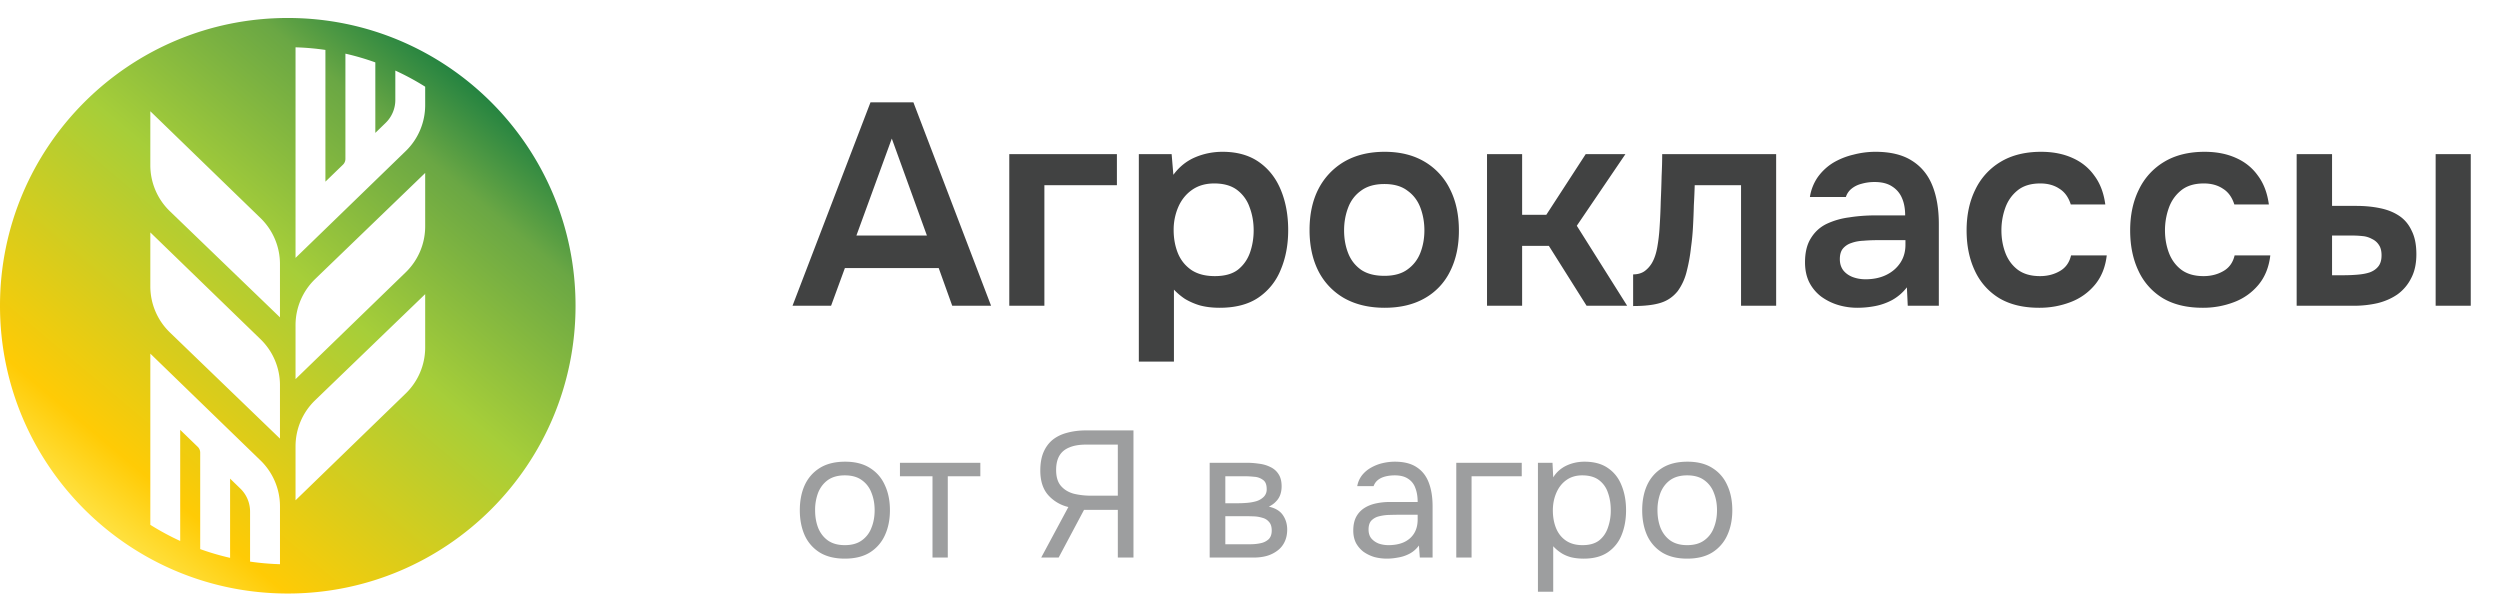 <svg width="139" height="34" fill="none" xmlns="http://www.w3.org/2000/svg">
  <path fill-rule="evenodd" clip-rule="evenodd"
        d="M16 33c8.837 0 16-7.163 16-16 0-8.836-7.163-16-16-16S0 8.164 0 17c0 8.837 7.163 16 16 16Zm-2.096-4.558v2.783c.545.08 1.1.128 1.663.145v-3.215c0-.962-.39-1.883-1.081-2.553l-6.128-5.94v9.518c.531.334 1.086.634 1.661.898V23.9l.976.945a.445.445 0 0 1 .136.32v5.365c.54.195 1.094.357 1.662.487v-4.406l.57.553c.346.335.541.796.541 1.277ZM23.64 5.846V4.821a14.34 14.34 0 0 0-1.66-.897v1.635c0 .481-.196.942-.542 1.277l-.57.553v-3.92a14.26 14.26 0 0 0-1.663-.486v5.852c0 .12-.049.236-.135.32l-.977.945V2.776a14.46 14.46 0 0 0-1.661-.145v11.708l6.127-5.94c.691-.67 1.081-1.59 1.081-2.553Zm-1.08 9.292-6.128 5.941v-3.001c0-.966.392-1.89 1.087-2.56l6.121-5.903v2.97c0 .962-.39 1.883-1.08 2.553Zm0 6.738-6.128 5.94v-2.999c0-.965.392-1.89 1.087-2.56l6.121-5.902v2.968c0 .962-.39 1.883-1.08 2.553Zm-8.074-3.013-6.128-5.941v3.001c0 .966.392 1.89 1.087 2.56l6.121 5.903v-2.97c0-.962-.39-1.883-1.08-2.553Zm0-6.738-6.128-5.94v2.999c0 .965.392 1.89 1.087 2.56l6.121 5.901v-2.967c0-.962-.39-1.883-1.08-2.553Z"
        fill="url(#a)"/>
  <g clip-path="url(#b)">
    <path
      d="M44.064 17 48.4 5.688h2.384L55.104 17h-2.16l-.752-2.096h-5.216L46.208 17h-2.144Zm3.552-3.904h3.92l-1.952-5.392-1.968 5.392Zm8.5 3.904V8.568H62.1v1.728h-4.032V17h-1.952Zm7.203 3.104V8.568h1.824l.096 1.152c.33-.448.736-.773 1.216-.976.48-.203.987-.304 1.52-.304.81 0 1.488.192 2.032.576.544.384.95.907 1.216 1.568.267.65.4 1.387.4 2.208 0 .821-.139 1.557-.416 2.208a3.381 3.381 0 0 1-1.248 1.552c-.555.373-1.27.56-2.144.56-.405 0-.768-.043-1.088-.128a3.632 3.632 0 0 1-.848-.368 3.668 3.668 0 0 1-.608-.512v4h-1.952Zm4.224-4.752c.544 0 .97-.117 1.28-.352.31-.245.533-.56.672-.944.139-.395.208-.81.208-1.248 0-.459-.075-.885-.224-1.28a2.028 2.028 0 0 0-.688-.96c-.32-.245-.747-.368-1.28-.368-.49 0-.907.123-1.248.368-.33.235-.581.55-.752.944a3.19 3.19 0 0 0-.256 1.28c0 .47.08.901.24 1.296.16.384.41.693.752.928.341.224.773.336 1.296.336Zm9.444 1.76c-.863 0-1.61-.176-2.24-.528a3.627 3.627 0 0 1-1.44-1.504c-.33-.65-.496-1.413-.496-2.288 0-.885.166-1.648.496-2.288a3.733 3.733 0 0 1 1.44-1.52c.63-.363 1.377-.544 2.24-.544.854 0 1.59.181 2.209.544a3.608 3.608 0 0 1 1.424 1.536c.33.65.495 1.419.495 2.304 0 .864-.165 1.621-.495 2.272a3.45 3.45 0 0 1-1.409 1.488c-.618.352-1.36.528-2.224.528Zm-.015-1.776c.533 0 .96-.117 1.28-.352.33-.235.57-.544.72-.928.149-.384.224-.8.224-1.248 0-.448-.075-.87-.224-1.264-.15-.395-.39-.71-.72-.944-.32-.245-.747-.368-1.28-.368-.534 0-.966.123-1.296.368-.331.235-.571.55-.72.944-.15.395-.225.816-.225 1.264 0 .459.075.88.225 1.264.149.384.389.693.72.928.33.224.762.336 1.296.336ZM82.678 17V8.568h1.952v3.376h1.344l2.192-3.376h2.208l-2.704 3.984L90.47 17h-2.256l-2.096-3.328H84.63V17h-1.952Zm8.124.016v-1.76c.235 0 .438-.053.608-.16.17-.117.315-.272.432-.464.139-.235.24-.533.304-.896s.107-.73.128-1.104c.032-.48.053-.96.064-1.44.022-.49.038-.96.048-1.408.022-.459.032-.864.032-1.216h6.336V17h-1.952v-6.704h-2.576c-.01.352-.026.725-.048 1.12-.01.395-.026.795-.048 1.2a13.13 13.13 0 0 1-.112 1.152 8.978 8.978 0 0 1-.224 1.264c-.096.427-.266.81-.512 1.152-.256.32-.576.539-.96.656-.373.117-.88.176-1.52.176Zm12.469.096c-.373 0-.736-.053-1.088-.16a3.155 3.155 0 0 1-.928-.464 2.33 2.33 0 0 1-.656-.784c-.16-.32-.24-.693-.24-1.12 0-.544.107-.987.32-1.328.213-.352.501-.619.864-.8a4.164 4.164 0 0 1 1.264-.368c.469-.075.96-.112 1.472-.112h1.648c0-.373-.059-.693-.176-.96a1.398 1.398 0 0 0-.56-.656c-.245-.16-.565-.24-.96-.24a2.61 2.61 0 0 0-.72.096c-.213.053-.4.144-.56.272a.963.963 0 0 0-.32.464h-2a2.64 2.64 0 0 1 .448-1.12c.235-.32.517-.581.848-.784a3.972 3.972 0 0 1 1.12-.448 4.82 4.82 0 0 1 1.232-.16c.821 0 1.488.16 2 .48.523.32.907.779 1.152 1.376.245.597.368 1.317.368 2.16V17h-1.728l-.048-1.024a2.692 2.692 0 0 1-.816.704c-.299.16-.613.272-.944.336a5.21 5.21 0 0 1-.992.096Zm.448-1.584c.437 0 .821-.08 1.152-.24.331-.16.592-.384.784-.672.192-.288.288-.624.288-1.008v-.256h-1.52c-.277 0-.544.01-.8.032-.256.01-.485.053-.688.128a1.009 1.009 0 0 0-.464.304c-.117.139-.176.336-.176.592 0 .245.064.453.192.624.128.16.299.283.512.368.224.085.464.128.72.128Zm9.656 1.584c-.875 0-1.611-.176-2.208-.528a3.48 3.48 0 0 1-1.36-1.52c-.31-.65-.464-1.403-.464-2.256 0-.853.16-1.605.48-2.256A3.605 3.605 0 0 1 111.231 9c.618-.373 1.37-.56 2.256-.56.65 0 1.226.112 1.728.336.512.224.922.555 1.232.992.32.427.522.96.608 1.6h-1.92c-.128-.405-.342-.699-.64-.88-.288-.192-.64-.288-1.056-.288-.534 0-.96.133-1.28.4-.31.256-.534.581-.672.976a3.681 3.681 0 0 0-.208 1.232c0 .448.074.87.224 1.264.149.384.378.693.688.928.32.235.73.352 1.232.352.405 0 .768-.09 1.088-.272.33-.181.544-.475.64-.88h1.984c-.075.65-.294 1.195-.656 1.632a3.24 3.24 0 0 1-1.344.96 4.78 4.78 0 0 1-1.76.32Zm9.094 0c-.875 0-1.611-.176-2.208-.528a3.48 3.48 0 0 1-1.36-1.52c-.31-.65-.464-1.403-.464-2.256 0-.853.16-1.605.48-2.256A3.605 3.605 0 0 1 120.325 9c.618-.373 1.37-.56 2.256-.56.65 0 1.226.112 1.728.336.512.224.922.555 1.232.992.32.427.522.96.608 1.6h-1.92c-.128-.405-.342-.699-.64-.88-.288-.192-.64-.288-1.056-.288-.534 0-.96.133-1.28.4-.31.256-.534.581-.672.976a3.681 3.681 0 0 0-.208 1.232c0 .448.074.87.224 1.264.149.384.378.693.688.928.32.235.73.352 1.231.352.406 0 .769-.09 1.089-.272.33-.181.544-.475.64-.88h1.984c-.075.65-.294 1.195-.656 1.632a3.24 3.24 0 0 1-1.344.96 4.78 4.78 0 0 1-1.76.32Zm5.225-.112V8.568h1.968v2.88h1.344c.48 0 .923.043 1.328.128.416.085.773.23 1.072.432.299.203.528.48.688.832.171.341.256.773.256 1.296s-.096.965-.288 1.328a2.452 2.452 0 0 1-.752.896c-.32.224-.693.39-1.12.496a5.896 5.896 0 0 1-1.328.144h-3.168Zm1.968-1.696h.576c.299 0 .576-.01.832-.032.267-.021.496-.064.688-.128.203-.075.363-.187.48-.336.117-.15.176-.352.176-.608 0-.245-.048-.437-.144-.576a.901.901 0 0 0-.384-.336 1.31 1.31 0 0 0-.512-.16 5.523 5.523 0 0 0-.608-.032h-1.104v2.208Zm5.76 1.696V8.568h1.952V17h-1.952Z"
      fill="#414242"/>
    <path
      d="M46.97 31.06c-.553 0-1.017-.113-1.39-.34a2.178 2.178 0 0 1-.84-.96c-.18-.407-.27-.87-.27-1.39 0-.527.09-.99.27-1.39.187-.407.467-.727.84-.96.373-.233.843-.35 1.41-.35.553 0 1.013.117 1.38.35.373.233.65.553.83.96.187.4.28.863.28 1.39 0 .52-.093.983-.28 1.39a2.178 2.178 0 0 1-.84.96c-.367.227-.83.34-1.39.34Zm0-.75c.387 0 .7-.087.94-.26a1.49 1.49 0 0 0 .54-.7c.12-.293.18-.62.18-.98s-.06-.687-.18-.98a1.49 1.49 0 0 0-.54-.7c-.24-.173-.553-.26-.94-.26-.38 0-.693.087-.94.26-.24.173-.42.407-.54.7a2.7 2.7 0 0 0-.17.98c0 .36.057.687.17.98.12.293.3.527.54.7.247.173.56.26.94.26Zm4.877.69v-4.52h-1.81v-.75h4.47v.75h-1.81V31h-.85Zm6.044 0 1.51-2.81a2.165 2.165 0 0 1-1.11-.65c-.3-.333-.45-.793-.45-1.38 0-.4.06-.74.18-1.02s.29-.51.51-.69c.227-.18.497-.31.81-.39.32-.087.673-.13 1.06-.13h2.62V31h-.87v-2.65h-1.88L58.861 31h-.97Zm2.77-3.44h1.49v-2.84h-1.76c-.38 0-.693.053-.94.16-.247.1-.43.253-.55.46-.12.207-.18.47-.18.79 0 .387.09.683.27.89.18.207.417.35.71.43.3.073.62.11.96.11ZM67.258 31v-5.27h2.04c.233 0 .463.017.69.05.233.027.443.087.63.18.193.087.347.217.46.39.12.173.18.403.18.69 0 .173-.027.333-.08.48-.053.14-.133.263-.24.37-.1.107-.23.2-.39.28.36.08.62.237.78.47.16.233.24.5.24.8 0 .267-.05.5-.15.7a1.27 1.27 0 0 1-.4.48 1.807 1.807 0 0 1-.59.29c-.22.06-.457.09-.71.09h-2.46Zm.87-.74h1.39c.207 0 .4-.02.58-.06a.916.916 0 0 0 .44-.22c.113-.113.17-.273.17-.48 0-.213-.05-.373-.15-.48a.69.69 0 0 0-.37-.23 1.808 1.808 0 0 0-.48-.08c-.173-.007-.337-.01-.49-.01h-1.09v1.56Zm0-2.28h.73c.133 0 .287-.007.46-.02.18-.013.353-.043.52-.09a.995.995 0 0 0 .42-.24.575.575 0 0 0 .17-.44c0-.247-.07-.417-.21-.51a.886.886 0 0 0-.48-.17c-.187-.02-.36-.03-.52-.03h-1.09v1.5Zm8.984 3.08c-.24 0-.473-.03-.7-.09a2.086 2.086 0 0 1-.6-.29 1.563 1.563 0 0 1-.42-.49c-.1-.2-.15-.43-.15-.69 0-.3.053-.553.16-.76a1.33 1.33 0 0 1 .45-.49c.187-.12.403-.207.65-.26.247-.053.503-.08.77-.08h1.55c0-.3-.043-.56-.13-.78a.989.989 0 0 0-.4-.51c-.187-.127-.433-.19-.74-.19-.187 0-.36.02-.52.06-.16.04-.297.103-.41.19a.751.751 0 0 0-.25.35h-.91a1.38 1.38 0 0 1 .27-.61c.14-.173.307-.313.5-.42.2-.113.413-.197.64-.25.227-.053.453-.08.68-.08.507 0 .913.103 1.22.31.307.2.53.487.67.86.14.367.21.803.21 1.31V31h-.71l-.05-.67c-.147.2-.323.353-.53.46a2.06 2.06 0 0 1-.64.21c-.213.04-.417.06-.61.06Zm.08-.75c.333 0 .62-.053.86-.16.247-.113.437-.277.57-.49.133-.213.2-.473.2-.78v-.26h-.93c-.22 0-.437.003-.65.01a2.537 2.537 0 0 0-.58.08.873.873 0 0 0-.42.24c-.1.113-.15.277-.15.49 0 .2.05.363.15.49.107.127.243.223.41.29.173.06.353.09.54.09Zm3.777.69v-5.27h3.64v.75h-2.79V31h-.85Zm4.54 1.9v-7.17h.81l.04.81c.18-.287.424-.503.73-.65.314-.147.65-.22 1.01-.22.534 0 .97.12 1.31.36.34.233.59.553.75.96.167.407.25.867.25 1.38 0 .513-.083.973-.25 1.38a2.074 2.074 0 0 1-.77.96c-.346.233-.79.35-1.33.35-.266 0-.506-.027-.72-.08-.213-.06-.4-.143-.56-.25-.16-.107-.3-.227-.42-.36v2.53h-.85Zm2.48-2.59c.387 0 .694-.087.92-.26.227-.18.39-.417.49-.71a2.82 2.82 0 0 0 .16-.97c0-.36-.052-.687-.16-.98a1.416 1.416 0 0 0-.5-.7c-.233-.173-.543-.26-.93-.26-.346 0-.642.09-.89.27-.24.173-.422.41-.55.71-.126.293-.19.617-.19.97 0 .367.06.697.18.99.12.293.304.523.55.69.248.167.554.25.92.25Zm5.817.75c-.553 0-1.017-.113-1.39-.34a2.178 2.178 0 0 1-.84-.96c-.18-.407-.27-.87-.27-1.39 0-.527.09-.99.27-1.39.187-.407.467-.727.84-.96.373-.233.843-.35 1.41-.35.553 0 1.013.117 1.38.35.373.233.65.553.83.96.187.4.28.863.28 1.39 0 .52-.093.983-.28 1.39a2.177 2.177 0 0 1-.84.96c-.367.227-.83.34-1.39.34Zm0-.75c.387 0 .7-.087.94-.26a1.49 1.49 0 0 0 .54-.7c.12-.293.18-.62.18-.98s-.06-.687-.18-.98a1.49 1.49 0 0 0-.54-.7c-.24-.173-.553-.26-.94-.26-.38 0-.693.087-.94.26-.24.173-.42.407-.54.7a2.7 2.7 0 0 0-.17.98c0 .36.057.687.17.98.12.293.3.527.54.7.247.173.56.26.94.26Z"
      fill="#9D9E9F"/>
  </g>
  <defs>
    <linearGradient id="a" x1="5.834" y1="29.123" x2="26.326" y2="4.712" gradientUnits="userSpaceOnUse">
      <stop stop-color="#FFE03D"/>
      <stop offset=".11" stop-color="#FFCB05"/>
      <stop offset=".55" stop-color="#A6CE39"/>
      <stop offset=".85" stop-color="#6AA744"/>
      <stop offset="1" stop-color="#248341"/>
    </linearGradient>
    <clipPath id="b">
      <path fill="#fff" transform="translate(44)" d="M0 0h95v34H0z"/>
    </clipPath>
  </defs>
</svg>
